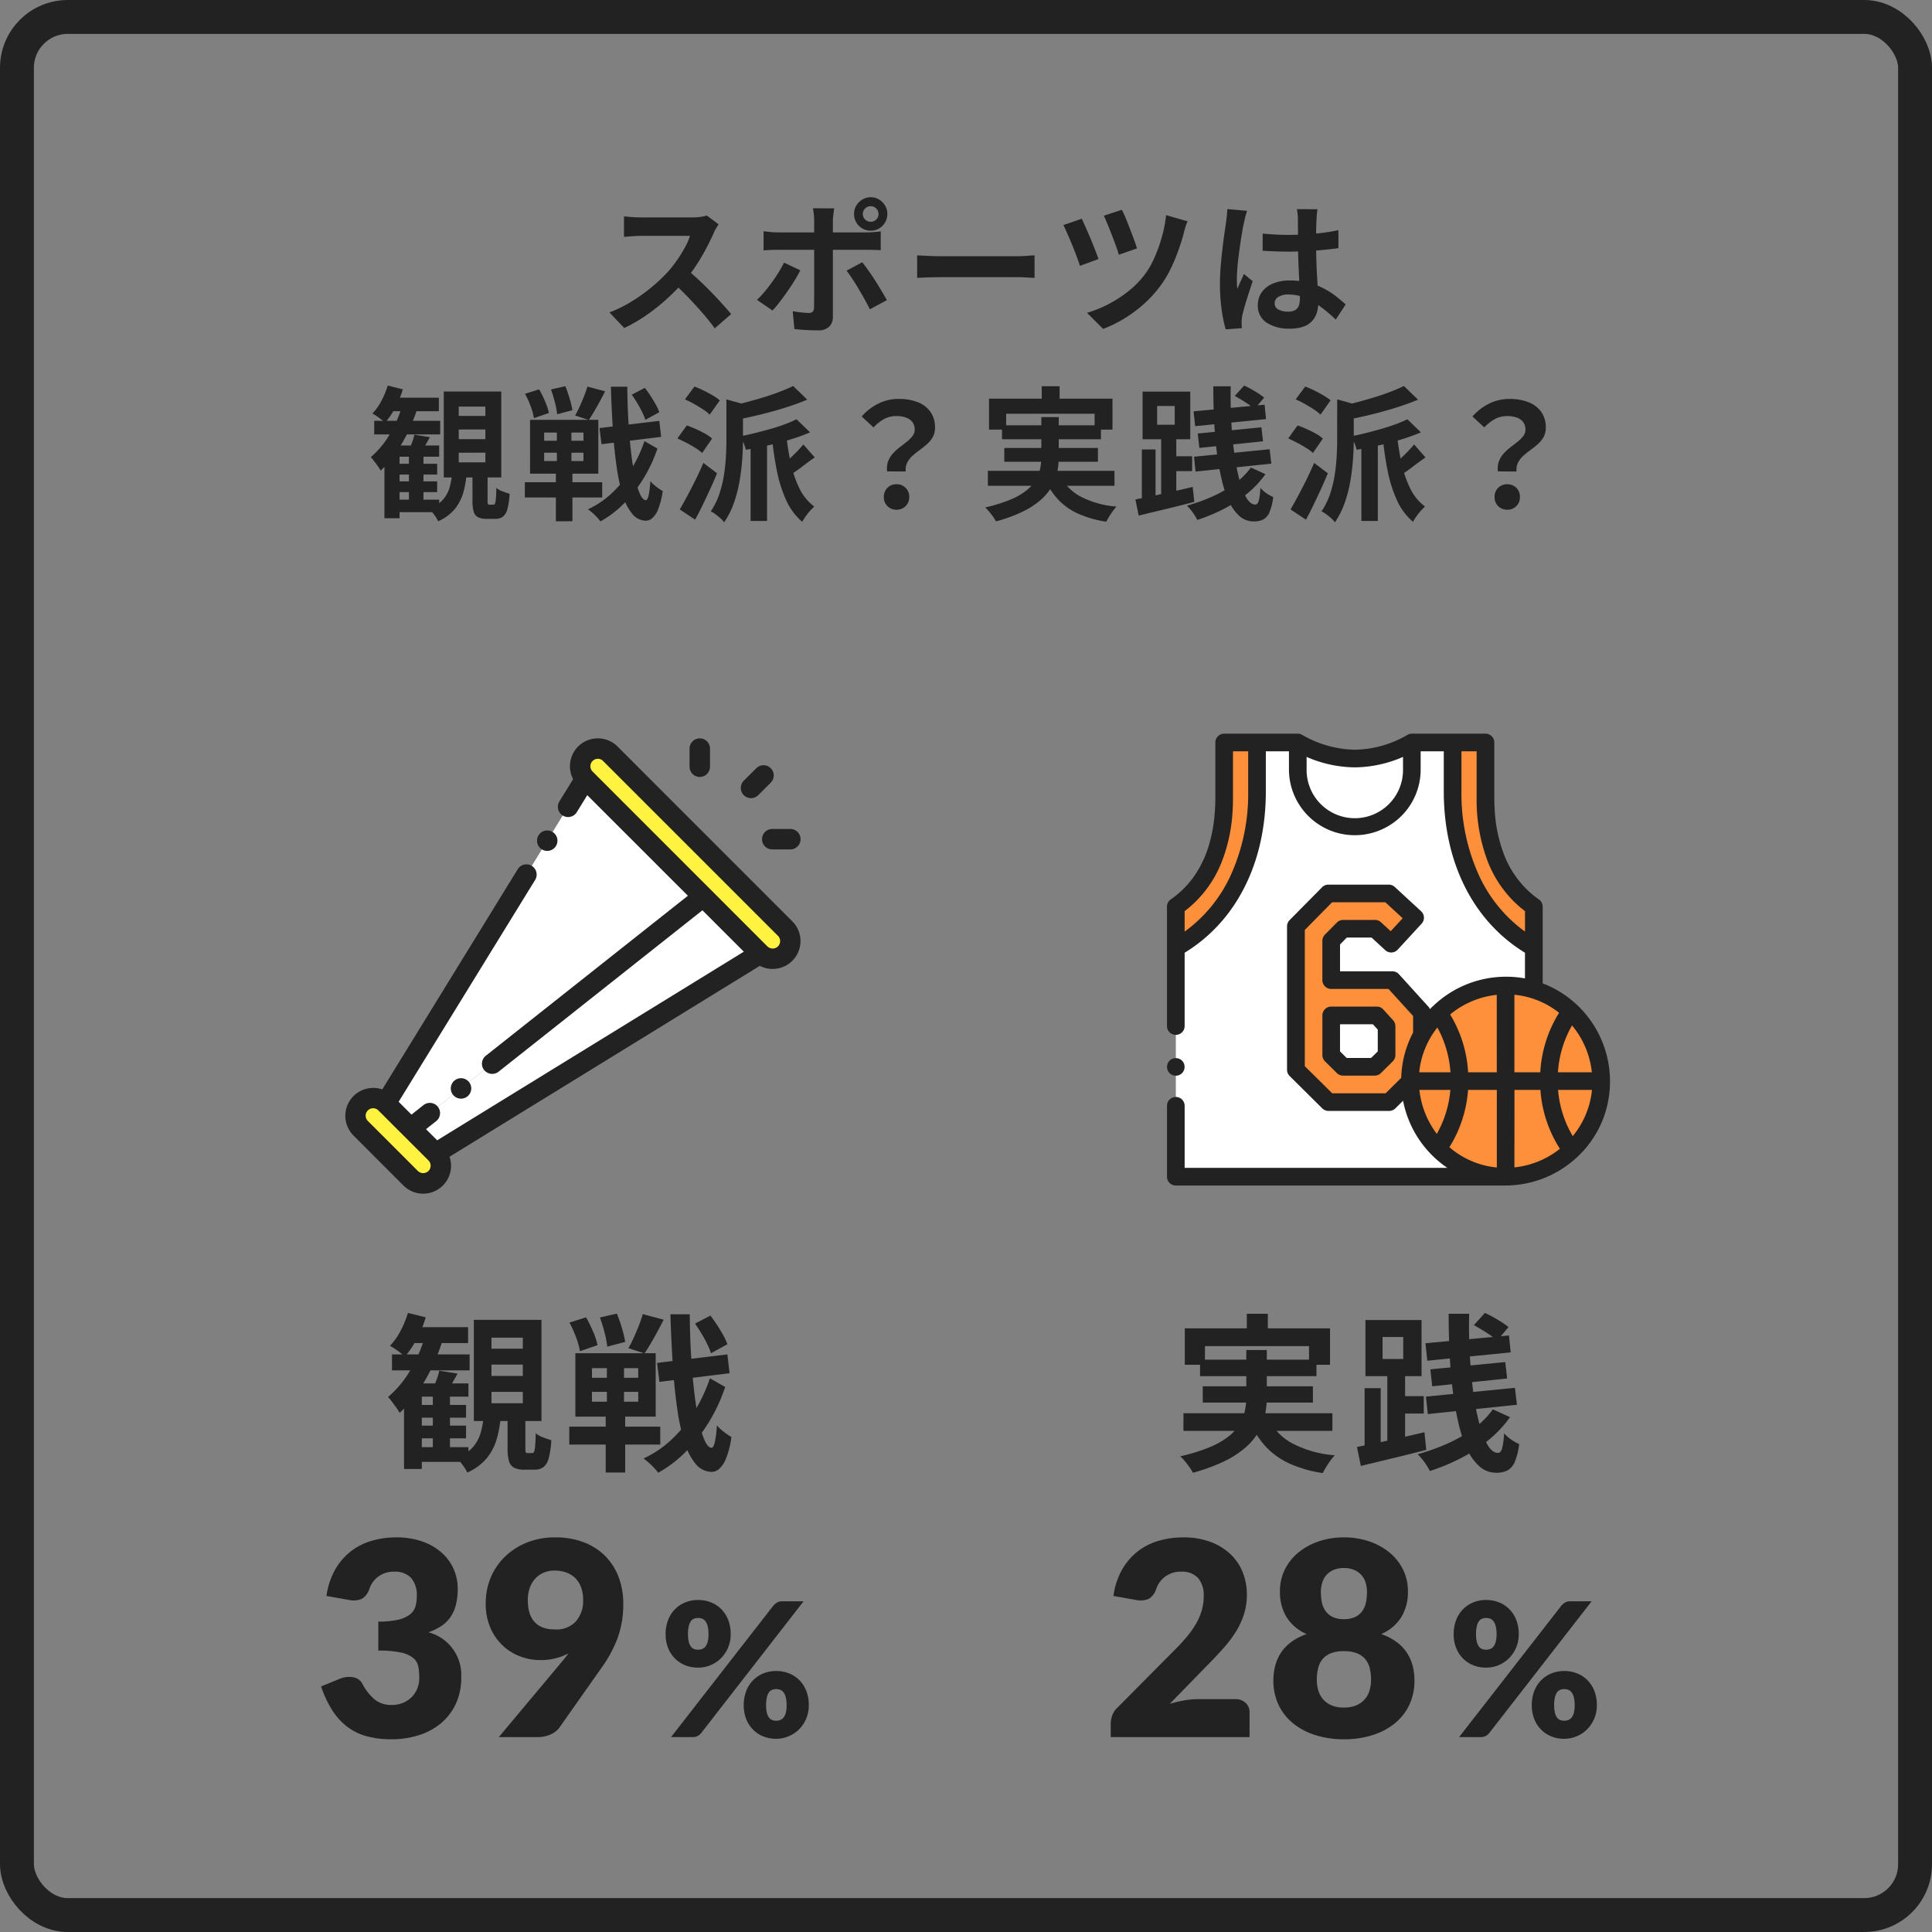 <svg xmlns="http://www.w3.org/2000/svg" xmlns:xlink="http://www.w3.org/1999/xlink" width="228" height="228" viewBox="0 0 228 228">
  <rect x="0" y="0" width="228" height="228" fill="#808080" stroke="none"/>
  <defs>
    <clipPath id="clip-path">
      <rect id="長方形_600" data-name="長方形 600" width="52.281" height="53.325" fill="none"/>
    </clipPath>
    <clipPath id="clip-path-2">
      <rect id="長方形_636" data-name="長方形 636" width="53.724" height="53.722" fill="none"/>
    </clipPath>
  </defs>
  <g id="_17" data-name="17" transform="translate(-1322 -3818)">
    <g id="card" transform="translate(1322 3818)">
      <g id="長方形_470" data-name="長方形 470" fill="none" stroke="#222" stroke-width="4">
        <rect width="228" height="228" rx="8" stroke="none"/>
        <rect x="2" y="2" width="224" height="224" rx="6" fill="none"/>
      </g>
    </g>
    <g id="グループ_1619" data-name="グループ 1619" transform="translate(1459.719 3904.582)">
      <g id="グループ_1244" data-name="グループ 1244" transform="translate(0 0)" clip-path="url(#clip-path)">
        <path id="パス_8401" data-name="パス 8401" d="M25.295.8V3.969a6.731,6.731,0,0,1-13.462,0V.8a13.745,13.745,0,0,0,6.731,1.894A13.745,13.745,0,0,0,25.295.8" transform="translate(3.602 0.243)" fill="#fff"/>
        <path id="パス_8402" data-name="パス 8402" d="M43.048,20.173v9.794a11.144,11.144,0,0,0-3.33-.489,11.282,11.282,0,0,0-.065,22.564H.8V20.173C5.027,17.227,6.506,12.4,6.506,7.248V.8h8.687V3.969a6.731,6.731,0,0,0,13.462,0V.8H37.34v6.45a19.455,19.455,0,0,0,1.269,7.29,12.364,12.364,0,0,0,4.439,5.634" transform="translate(0.243 0.243)" fill="#fff"/>
        <path id="パス_8403" data-name="パス 8403" d="M10.381.8V6.575C10.381,14.237,7.355,21.3.8,25.015V20.173C5.027,17.226,6.506,12.4,6.506,7.247V.8Z" transform="translate(0.243 0.243)" fill="#ff903b"/>
        <path id="パス_8404" data-name="パス 8404" d="M35.424,20.173v4.842C28.868,21.3,25.842,14.237,25.842,6.575V.8h3.874v6.45c0,5.151,1.479,9.979,5.708,12.924" transform="translate(7.867 0.243)" fill="#ff903b"/>
        <path id="パス_8405" data-name="パス 8405" d="M22.671,39.08h-7.16l-3.849-3.813V18.338L15.5,14.455H22.63l3.107,2.862-2.823,3.064L21,18.621H17.238l-1.411,1.427v4.636h7.228l3.476,3.831v6.753Zm-5.446-4.166h3.736l1.4-1.387v-3.4l-1.156-1.273H15.827V33.53Z" transform="translate(3.55 4.401)" fill="#ff903b"/>
        <path id="パス_8406" data-name="パス 8406" d="M44.549,34.066A11.281,11.281,0,1,1,33.268,22.785,11.282,11.282,0,0,1,44.549,34.066" transform="translate(6.693 6.936)" fill="#ff903b"/>
        <path id="パス_8407" data-name="パス 8407" d="M21.252,25.033a1.046,1.046,0,0,0-.771-.342H15.1a1.042,1.042,0,0,0-1.041,1.042v4.679a1.042,1.042,0,0,0,.308.74l1.4,1.385a1.039,1.039,0,0,0,.732.3h3.736a1.043,1.043,0,0,0,.732-.3l1.4-1.387a1.047,1.047,0,0,0,.309-.741v-3.4a1.043,1.043,0,0,0-.27-.7Zm-.657,4.942-.789.78h-2.88l-.785-.777v-3.2h3.879l.575.634Z" transform="translate(4.28 7.517)" fill="#222"/>
        <path id="パス_8408" data-name="パス 8408" d="M48.933,49.451a12.2,12.2,0,0,0,2.5-3.9,12.425,12.425,0,0,0-3.06-13.561.884.884,0,0,0-.082-.069,12.292,12.292,0,0,0-3.955-2.455V20.416a1.042,1.042,0,0,0-.446-.854,11.781,11.781,0,0,1-.989-.774,11.525,11.525,0,0,1-3.08-4.4,17.25,17.25,0,0,1-1.151-5.456q-.041-.72-.042-1.443V1.041A1.041,1.041,0,0,0,37.584,0H28.9a1.053,1.053,0,0,0-.564.166,12.685,12.685,0,0,1-6.167,1.728A12.834,12.834,0,0,1,16,.166,1.048,1.048,0,0,0,15.435,0H6.749A1.042,1.042,0,0,0,5.707,1.041v6.45c0,5.4-1.662,9.383-4.937,11.836-.107.08-.215.158-.325.233A1.044,1.044,0,0,0,0,20.416v14.12a1.042,1.042,0,0,0,2.083,0V25.852c6.1-3.724,9.582-10.622,9.582-19.033V2.083h2.729V4.212a7.77,7.77,0,0,0,.5,2.747,7.778,7.778,0,0,0,3.722,4.168c.022.01.043.022.065.034a7.981,7.981,0,0,0,1.044.43,7.784,7.784,0,0,0,5.921-.43,7.729,7.729,0,0,0,4.29-6.949V2.083h2.729V6.818c0,8.412,3.484,15.31,9.582,19.034v3.031a12.15,12.15,0,0,0-2.224-.2h-.072a12.413,12.413,0,0,0-8.544,3.459,3.8,3.8,0,0,0-.373.367,1.039,1.039,0,0,0-.184-.29l-3.476-3.831a1.042,1.042,0,0,0-.771-.342H20.421V24.877l.8-.815h2.922l1.612,1.486a1.04,1.04,0,0,0,1.471-.06l2.823-3.064a1.04,1.04,0,0,0-.061-1.471l-3.107-2.863a1.04,1.04,0,0,0-.706-.275h-7.13a1.043,1.043,0,0,0-.741.309l-3.836,3.883a1.041,1.041,0,0,0-.3.732V39.666a1.032,1.032,0,0,0,.31.74l3.847,3.813a1.041,1.041,0,0,0,.734.3h7.16a1.041,1.041,0,0,0,.732-.3l.91-.9a12.419,12.419,0,0,0,5.223,7.92h-31v-7.29a1.042,1.042,0,1,0-2.083,0v8.331a1.043,1.043,0,0,0,1.042,1.042H39.966a12.382,12.382,0,0,0,8.488-3.4c.167-.15.325-.314.479-.477M27.855,2.742v1.47a5.689,5.689,0,1,1-11.377,0V2.742a14.509,14.509,0,0,0,5.689,1.234,14.514,14.514,0,0,0,5.689-1.234M9.582,6.818A23.22,23.22,0,0,1,7.358,17.057a16.854,16.854,0,0,1-5.275,6.3V20.945A13.384,13.384,0,0,0,6.26,15.61c.065-.145.127-.291.185-.438a19.345,19.345,0,0,0,1.3-6.086Q7.79,8.3,7.79,7.491V2.083H9.582ZM36.974,17.057A23.234,23.234,0,0,1,34.75,6.818V2.083h1.792V7.491a20.45,20.45,0,0,0,1.345,7.68,13.628,13.628,0,0,0,3.153,4.735,13.782,13.782,0,0,0,1.209,1.04v2.409a16.842,16.842,0,0,1-5.275-6.3M50.115,42.385a10.1,10.1,0,0,1-2.231,5.108,12.673,12.673,0,0,1-1.731-5.45h4c-.01.115-.021.228-.037.342m-18.3,4.808a10.448,10.448,0,0,1-2.028-5.15h3.654a12.679,12.679,0,0,1-1.6,5.186l-.027-.037M46.272,32.939a14.82,14.82,0,0,0-2.22,7.022H41V30.81a10.047,10.047,0,0,1,5.271,2.129m2.862,3.539c.1.21.2.421.288.637a10.5,10.5,0,0,1,.717,2.846h-4A12.74,12.74,0,0,1,47.8,34.43a10.338,10.338,0,0,1,1.332,2.048M38.92,39.961H35.538a14.76,14.76,0,0,0-2.122-6.823,10.325,10.325,0,0,1,5.5-2.317Zm-5.468,0H29.768a10,10,0,0,1,.329-1.754,10.128,10.128,0,0,1,1.811-3.53,12.755,12.755,0,0,1,1.544,5.284m2.073,2.082h3.4v9.152a10.007,10.007,0,0,1-5.6-2.395,14.682,14.682,0,0,0,2.207-6.757m5.476,0h3.061a14.756,14.756,0,0,0,2.3,6.945A10.29,10.29,0,0,1,41,51.184Zm-15.207.4h-6.3l-3.236-3.2V23.165L19.485,19.9h6.286l2.043,1.882L26.4,23.31l-1.145-1.055a1.043,1.043,0,0,0-.706-.275H20.79a1.042,1.042,0,0,0-.742.309l-1.411,1.428a1.051,1.051,0,0,0-.3.732v4.635a1.041,1.041,0,0,0,1.041,1.042h6.766l2.9,3.192v1.949a12.154,12.154,0,0,0-1.4,5.348Z" transform="translate(0 0)" fill="#222"/>
        <path id="パス_8409" data-name="パス 8409" d="M.175,30.968a1.051,1.051,0,0,0,1.444.288,1.052,1.052,0,0,0,.287-1.444,1.053,1.053,0,0,0-1.444-.288,1.05,1.05,0,0,0-.287,1.444" transform="translate(0.001 8.936)" fill="#222"/>
      </g>
    </g>
    <path id="パス_10091" data-name="パス 10091" d="M-30.192-11.526q-.1.153-.3.476a3.63,3.63,0,0,0-.3.6q-.357.8-.875,1.785T-32.836-6.69a19.6,19.6,0,0,1-1.386,1.862,28.357,28.357,0,0,1-2.1,2.116A23,23,0,0,1-38.735-.791a18.51,18.51,0,0,1-2.593,1.5l-1.751-1.836a15.815,15.815,0,0,0,2.669-1.326,19.935,19.935,0,0,0,2.4-1.734A19.842,19.842,0,0,0-36.108-6a15.283,15.283,0,0,0,1.063-1.377,16.219,16.219,0,0,0,.892-1.453,7.37,7.37,0,0,0,.578-1.335h-5.763q-.357,0-.748.025l-.74.051q-.349.026-.535.043v-2.414q.255.017.629.051t.757.051q.383.017.638.017h6a7.172,7.172,0,0,0,1.028-.068,4.418,4.418,0,0,0,.722-.153ZM-34-6.239q.663.527,1.411,1.224T-31.11-3.57q.731.748,1.351,1.437t1.046,1.2L-30.651.748q-.629-.867-1.437-1.8t-1.7-1.862q-.893-.927-1.811-1.76Zm20.825-6.511a.874.874,0,0,0,.272.655.917.917,0,0,0,.663.264.9.9,0,0,0,.646-.264.874.874,0,0,0,.272-.655.883.883,0,0,0-.272-.646.883.883,0,0,0-.646-.272.9.9,0,0,0-.663.272A.883.883,0,0,0-13.175-12.75Zm-1.037,0a1.889,1.889,0,0,1,.264-.986,2.051,2.051,0,0,1,.714-.714,1.887,1.887,0,0,1,.995-.272,1.844,1.844,0,0,1,.986.272,2.075,2.075,0,0,1,.705.714,1.889,1.889,0,0,1,.264.986,1.934,1.934,0,0,1-.264.995,1.982,1.982,0,0,1-.705.714,1.889,1.889,0,0,1-.986.264,1.934,1.934,0,0,1-.995-.264,1.961,1.961,0,0,1-.714-.714A1.934,1.934,0,0,1-14.212-12.75Zm-2.346-.663q-.017.119-.051.391t-.068.569a4.645,4.645,0,0,0-.034.519V-.612A1.574,1.574,0,0,1-17.145.553a1.818,1.818,0,0,1-1.335.433q-.459,0-.935-.017t-.935-.051q-.459-.034-.9-.085l-.2-2.108q.544.1,1.063.153t.825.051a.637.637,0,0,0,.476-.145.726.726,0,0,0,.153-.467q0-.153.008-.663t.009-1.207q0-.7,0-1.479t0-1.5q0-.714,0-1.241t0-.731q0-.306,0-.927t0-1.318q0-.7,0-1.19a7.594,7.594,0,0,0-.051-.808,5.62,5.62,0,0,0-.1-.671Zm-8.33,2.7q.391.051.816.094t.833.043H-12.75q.357,0,.842-.034t.842-.085v2.227q-.391-.034-.85-.042t-.816-.009H-23.239q-.374,0-.824.017t-.825.051ZM-20.553-6.1q-.289.578-.7,1.241t-.875,1.326q-.467.663-.91,1.232a12.356,12.356,0,0,1-.8.944L-25.67-2.618a10.053,10.053,0,0,0,.875-.926q.45-.535.884-1.131t.8-1.19q.365-.595.637-1.139Zm7.31-.952q.323.408.723.969t.807,1.2q.408.638.765,1.241t.612,1.063L-12.342-1.5q-.272-.544-.621-1.173t-.722-1.258q-.374-.629-.74-1.181t-.672-.944Zm6.477-.816.782.042q.476.026.994.043t.961.017H5.1q.6,0,1.122-.043t.867-.06V-5.2l-.867-.051Q5.644-5.287,5.1-5.287H-4.029q-.731,0-1.5.025T-6.766-5.2Zm24.157-5.372a9.637,9.637,0,0,1,.417.893q.247.586.51,1.275t.5,1.326q.238.638.357,1.063l-2.142.748A10.273,10.273,0,0,0,16.7-8.968q-.23-.621-.485-1.292t-.51-1.283q-.255-.612-.442-1Zm7.769,1.36a4.368,4.368,0,0,0-.264.663q-.111.357-.179.663-.238.918-.638,2.057a20.992,20.992,0,0,1-.952,2.269,12.263,12.263,0,0,1-1.266,2.066,14.147,14.147,0,0,1-1.98,2.133A15.833,15.833,0,0,1,17.595-.357,14.775,14.775,0,0,1,15.181.816l-1.9-1.9a13.971,13.971,0,0,0,2.389-.952,14.762,14.762,0,0,0,2.346-1.479,10.972,10.972,0,0,0,1.981-1.955,9.656,9.656,0,0,0,1.181-1.989,17.916,17.916,0,0,0,.918-2.508,15.338,15.338,0,0,0,.518-2.643Zm-12.5-.306q.187.391.467,1.02T13.7-9.843q.289.7.536,1.335t.4,1.08l-2.193.8q-.1-.34-.28-.833t-.408-1.071q-.229-.578-.468-1.139t-.442-1.02q-.2-.459-.357-.748Zm21.352,1.751q.731.068,1.471.111t1.5.043q1.564,0,3.111-.136a22.361,22.361,0,0,0,2.856-.425v2.125q-1.326.187-2.873.3t-3.094.11q-.748,0-1.487-.026t-1.488-.076Zm6.46-2.873q-.034.238-.059.527t-.042.578q-.017.272-.034.731t-.017,1.028v1.2q0,1.156.034,2.167t.085,1.87l.093,1.572q.042.714.042,1.326A4.018,4.018,0,0,1,40.4-1.088a2.6,2.6,0,0,1-.569.986A2.533,2.533,0,0,1,38.8.553a4.619,4.619,0,0,1-1.555.229A4.79,4.79,0,0,1,34.459.068a2.357,2.357,0,0,1-1.02-2.057A2.583,2.583,0,0,1,33.9-3.511a2.994,2.994,0,0,1,1.309-1.02A5.051,5.051,0,0,1,37.213-4.9a8.76,8.76,0,0,1,2.193.255,8.489,8.489,0,0,1,1.8.68,9.269,9.269,0,0,1,1.453.927q.637.5,1.147.961L42.636-.289A18.612,18.612,0,0,0,40.749-1.87a8.347,8.347,0,0,0-1.827-1.02,5.1,5.1,0,0,0-1.879-.357,2.228,2.228,0,0,0-1.165.272.85.85,0,0,0-.45.765.789.789,0,0,0,.459.748,2.415,2.415,0,0,0,1.122.238,1.653,1.653,0,0,0,.833-.178.978.978,0,0,0,.434-.527,2.458,2.458,0,0,0,.127-.842q0-.442-.034-1.156t-.076-1.6q-.042-.884-.076-1.845t-.034-1.878q0-.969-.008-1.76t-.008-1.181q0-.187-.034-.527t-.085-.6Zm-8.3.187q-.051.17-.145.476t-.153.6q-.06.289-.094.442-.085.357-.187.96t-.212,1.36q-.111.757-.212,1.547t-.153,1.5q-.051.706-.051,1.215,0,.255.008.552a3.3,3.3,0,0,0,.06.553q.119-.306.247-.595t.263-.578q.136-.289.255-.578l1.037.85q-.238.7-.485,1.462t-.442,1.445q-.2.68-.3,1.139-.034.17-.059.408a3.81,3.81,0,0,0-.025.391q0,.136.008.332t.026.366L29.648.867a16.31,16.31,0,0,1-.476-2.3,21.918,21.918,0,0,1-.2-3.137q0-.952.085-2t.2-2.014q.111-.969.229-1.777t.187-1.3q.051-.357.1-.808t.068-.858ZM-68.748,16.73h5.338V18h-5.338Zm.017,2.074h5.321v1.275h-5.321Zm-2.108-7.14h7.786v1.6h-7.786Zm1.989,9.3h5.678v1.479H-68.85Zm2.108-5.712h1.717v6.2h-1.717Zm-1.105-.68h4.675V15.9h-4.675v7.259h-1.785v-7.14l1.394-1.445ZM-66.1,13.3l1.836.289q-.272.493-.535.944t-.484.774l-1.394-.34q.17-.374.34-.842A5.442,5.442,0,0,0-66.1,13.3Zm-3.145-5.8,1.785.442a11.283,11.283,0,0,1-.893,2.167,9.4,9.4,0,0,1-1.2,1.776,4.777,4.777,0,0,0-.425-.365q-.272-.212-.561-.408t-.51-.315a6.461,6.461,0,0,0,1.063-1.5A9.813,9.813,0,0,0-69.241,7.5Zm1.717,2.329,1.751.442a19.43,19.43,0,0,1-1.1,2.771,18.083,18.083,0,0,1-1.462,2.491,12.074,12.074,0,0,1-1.743,2,3.94,3.94,0,0,0-.314-.5q-.213-.3-.442-.6t-.4-.493a10.348,10.348,0,0,0,2.21-2.652A14.4,14.4,0,0,0-67.524,9.828Zm-1.156-.9h5.474v1.6h-6.256Zm7.82,3.757v1.139h3.145V12.684Zm0,2.737V16.56h3.145V15.421Zm0-5.44v1.1h3.145v-1.1ZM-62.628,8.2h6.783V18.345h-6.783Zm3.383,8.874h1.785v3.978a1.538,1.538,0,0,0,.034.425q.034.085.187.085h.476a.192.192,0,0,0,.179-.136,2.206,2.206,0,0,0,.1-.553q.042-.416.059-1.3a2.269,2.269,0,0,0,.722.408q.485.187.841.289a8.242,8.242,0,0,1-.263,1.819,1.659,1.659,0,0,1-.535.893,1.5,1.5,0,0,1-.9.247h-1a2.177,2.177,0,0,1-1.046-.2,1.069,1.069,0,0,1-.5-.672,4.7,4.7,0,0,1-.136-1.266Zm-2.363.544h1.7a12.094,12.094,0,0,1-.391,2.422,5.568,5.568,0,0,1-.994,1.989,5.378,5.378,0,0,1-2,1.488,3.8,3.8,0,0,0-.467-.765,3.969,3.969,0,0,0-.62-.68,4.347,4.347,0,0,0,1.666-1.114,3.805,3.805,0,0,0,.79-1.5A10.5,10.5,0,0,0-61.608,17.614Zm17.357-5.1,7.055-.85.221,1.887-7.038.867Zm3.808-3.944,1.547-.8q.34.442.671.952t.612,1.011a5.4,5.4,0,0,1,.417.91l-1.649.9a5.866,5.866,0,0,0-.374-.927q-.255-.518-.578-1.054T-40.443,8.57Zm-12.6-.1,1.666-.527a12.9,12.9,0,0,1,.706,1.428,7.416,7.416,0,0,1,.451,1.36l-1.768.612a7.136,7.136,0,0,0-.382-1.385A10.908,10.908,0,0,0-53.04,8.468Zm3.06-.51,1.7-.391a15.226,15.226,0,0,1,.51,1.47,10.621,10.621,0,0,1,.323,1.368l-1.8.476a8.927,8.927,0,0,0-.263-1.4Q-49.725,8.655-49.98,7.958Zm-.8,7.463v.986h4.641v-.986Zm0-2.38v.969h4.641v-.969Zm-1.666-1.5h8.058V17.9h-8.058Zm-.612,7.361h9.129v1.8h-9.129Zm7.378-11.288,2.091.561q-.459.918-.978,1.836t-.944,1.547l-1.615-.527q.272-.476.544-1.071t.51-1.207Q-45.832,8.145-45.679,7.618Zm-3.6,4.42h1.717v5.1h.119v6.375H-49.4V17.138h.119Zm10.336,2.023,1.53.867A16.72,16.72,0,0,1-39,18.362a16.186,16.186,0,0,1-2.312,3,12.189,12.189,0,0,1-2.822,2.168,7.1,7.1,0,0,0-.68-.757,6.282,6.282,0,0,0-.8-.672,10.5,10.5,0,0,0,2.873-1.955,13.59,13.59,0,0,0,2.27-2.822A16.052,16.052,0,0,0-38.947,14.061Zm-3.961-6.426h1.938q.017,2.159.136,4.148t.315,3.655q.2,1.666.459,2.916a9.427,9.427,0,0,0,.586,1.946q.323.7.68.731.2,0,.34-.569a10.6,10.6,0,0,0,.2-1.691,3.082,3.082,0,0,0,.451.459q.281.238.561.434a3.9,3.9,0,0,0,.451.281,8.9,8.9,0,0,1-.561,2.2,2.641,2.641,0,0,1-.714,1.037,1.152,1.152,0,0,1-.748.264,2.116,2.116,0,0,1-1.556-.782,6.09,6.09,0,0,1-1.1-2.125,20.517,20.517,0,0,1-.74-3.323q-.289-1.946-.451-4.361T-42.908,7.635Zm16.49,6.052h1.938v9.792h-1.938Zm-2.856-4.556,2.38.663q-.017.238-.425.289v3.808q0,1-.085,2.244T-27.71,18.7a15.915,15.915,0,0,1-.663,2.6,9.879,9.879,0,0,1-1.173,2.346,2.215,2.215,0,0,0-.425-.476q-.289-.255-.595-.485a2.526,2.526,0,0,0-.561-.331,8.355,8.355,0,0,0,1.012-2.04,13.63,13.63,0,0,0,.544-2.219,21.886,21.886,0,0,0,.238-2.219q.06-1.088.059-2.023ZM-21,11.477l1.6,1.547a23.006,23.006,0,0,1-2.355.85q-1.284.391-2.618.689t-2.609.518a4.788,4.788,0,0,0-.264-.8q-.2-.476-.365-.8.9-.17,1.811-.4T-24,12.6q.884-.255,1.658-.544A14.01,14.01,0,0,0-21,11.477ZM-21.4,7.55l1.666,1.615q-1.173.493-2.575.935t-2.865.8q-1.462.357-2.856.629a4.31,4.31,0,0,0-.272-.841,7.261,7.261,0,0,0-.391-.808q.986-.2,2-.476t1.972-.569q.96-.3,1.81-.629T-21.4,7.55Zm-.833,5.559a30.184,30.184,0,0,0,.561,3.57,12.867,12.867,0,0,0,1.037,3,5.733,5.733,0,0,0,1.734,2.1,5.191,5.191,0,0,0-.5.5,7.1,7.1,0,0,0-.518.654,7.412,7.412,0,0,0-.408.646,7.348,7.348,0,0,1-1.9-2.559,15.789,15.789,0,0,1-1.1-3.5,40.137,40.137,0,0,1-.6-4.225Zm2.04,1.343,1.343,1.53q-.765.527-1.488,1.088A14.75,14.75,0,0,1-21.675,18l-.935-1.173q.374-.289.816-.706t.867-.858Q-20.5,14.826-20.2,14.452ZM-34.17,9.131l1.122-1.513a11.123,11.123,0,0,1,1.08.467q.57.281,1.088.587a5.347,5.347,0,0,1,.825.578l-1.19,1.683a5.129,5.129,0,0,0-.791-.621q-.5-.331-1.062-.646A11.779,11.779,0,0,0-34.17,9.131Zm-.884,4.607,1.1-1.53q.51.17,1.079.425t1.08.544a4.807,4.807,0,0,1,.833.578l-1.173,1.7a5.234,5.234,0,0,0-.808-.6q-.5-.314-1.054-.6T-35.054,13.738Zm.272,8.381q.391-.663.875-1.564t.986-1.913q.5-1.012.926-2.014l1.615,1.224q-.374.918-.808,1.861t-.876,1.862q-.442.918-.9,1.751Zm24.48-4.488a2.449,2.449,0,0,1,.111-1.19,2.944,2.944,0,0,1,.561-.918,5.709,5.709,0,0,1,.816-.748q.451-.34.85-.663a3.787,3.787,0,0,0,.655-.663,1.219,1.219,0,0,0,.255-.748,1.453,1.453,0,0,0-.255-.867,1.575,1.575,0,0,0-.74-.544A3.237,3.237,0,0,0-9.214,11.1a3.018,3.018,0,0,0-1.428.34,4.994,4.994,0,0,0-1.275,1l-1.394-1.292a6.412,6.412,0,0,1,1.929-1.5,5.315,5.315,0,0,1,2.457-.57,6.036,6.036,0,0,1,2.2.374,3.306,3.306,0,0,1,1.513,1.13,3.129,3.129,0,0,1,.553,1.9,2.2,2.2,0,0,1-.264,1.1,3.181,3.181,0,0,1-.68.833q-.417.365-.875.7a9.56,9.56,0,0,0-.85.689,2.736,2.736,0,0,0-.612.8,1.915,1.915,0,0,0-.17,1.037ZM-9.2,22.153a1.452,1.452,0,0,1-1.071-.425,1.452,1.452,0,0,1-.425-1.071,1.473,1.473,0,0,1,.425-1.088A1.452,1.452,0,0,1-9.2,19.144a1.452,1.452,0,0,1,1.071.425A1.473,1.473,0,0,1-7.7,20.657a1.452,1.452,0,0,1-.425,1.071A1.452,1.452,0,0,1-9.2,22.153ZM7.939,7.584h2.108v2.7H7.939ZM1.717,9.046H16.286V12.7H14.178v-1.87H3.74V12.7H1.717Zm1.53,3.145H14.926V13.84H3.247ZM1.581,17.563H16.524v1.768H1.581Zm1.938-2.7h11.05v1.632H3.519Zm6.494,3.06a5.694,5.694,0,0,0,2.431,2.635,10.949,10.949,0,0,0,4.318,1.224,6.3,6.3,0,0,0-.655.85,9.182,9.182,0,0,0-.552.935,12.653,12.653,0,0,1-3.349-.96,7.475,7.475,0,0,1-2.389-1.717,8.956,8.956,0,0,1-1.623-2.575Zm-2.125-6.7H9.945v4.726a8.912,8.912,0,0,1-.178,1.768,5.761,5.761,0,0,1-.646,1.708A6.252,6.252,0,0,1,7.811,21a9.577,9.577,0,0,1-2.134,1.385A17.9,17.9,0,0,1,2.533,23.53a4.1,4.1,0,0,0-.331-.536q-.213-.3-.459-.6a3.856,3.856,0,0,0-.484-.51,18.049,18.049,0,0,0,2.966-.918,7.88,7.88,0,0,0,1.921-1.1,4.611,4.611,0,0,0,1.1-1.25,4.448,4.448,0,0,0,.51-1.326,6.877,6.877,0,0,0,.136-1.368ZM21.556,9.913v2.21H23.63V9.913Zm-1.717-1.7h5.627V13.84H19.839Zm2.193,4.93h1.785v7.82H22.032Zm-2.278,1.9h1.615v6.477H19.754Zm-.765,5.9q.85-.17,1.964-.4t2.346-.51q1.232-.28,2.456-.569l.187,1.768q-1.7.442-3.434.858t-3.128.757Zm3.859-5.1h2.839V17.6H22.848Zm3.009-5.3,8.381-.782.17,1.7-8.364.833Zm.493,2.618,7.514-.731.187,1.649-7.514.782ZM25.908,15.9l8.925-.884.2,1.7-8.942.935Zm2.278-8.313h2.057q-.051,2.159.068,4.2t.365,3.808a25.212,25.212,0,0,0,.612,3.111,7.978,7.978,0,0,0,.833,2.091q.467.748,1.012.748.272,0,.408-.425a7.334,7.334,0,0,0,.2-1.547,3.681,3.681,0,0,0,.731.646,4.737,4.737,0,0,0,.782.442,6.677,6.677,0,0,1-.433,1.768,1.736,1.736,0,0,1-.722.867,2.435,2.435,0,0,1-1.156.238,2.471,2.471,0,0,1-1.658-.621,5.072,5.072,0,0,1-1.241-1.726,13.47,13.47,0,0,1-.875-2.618,31.047,31.047,0,0,1-.578-3.29q-.221-1.776-.314-3.731T28.186,7.584Zm2.533,1.139L31.824,7.5q.408.187.85.433t.85.51a5.983,5.983,0,0,1,.663.484l-1.156,1.36A3.937,3.937,0,0,0,32.4,9.76q-.391-.272-.841-.544T30.719,8.723Zm1.9,8.449,1.717.782a11.668,11.668,0,0,1-2.159,2.3,15.8,15.8,0,0,1-2.754,1.8,20.54,20.54,0,0,1-3.128,1.3,5.921,5.921,0,0,0-.527-.867,5.689,5.689,0,0,0-.7-.816,21.466,21.466,0,0,0,2.967-1.062,14.313,14.313,0,0,0,2.618-1.5A8.655,8.655,0,0,0,32.623,17.172Zm13.039-3.485H47.6v9.792H45.662ZM42.806,9.131l2.38.663q-.017.238-.425.289v3.808q0,1-.085,2.244T44.37,18.7a15.916,15.916,0,0,1-.663,2.6,9.879,9.879,0,0,1-1.173,2.346,2.215,2.215,0,0,0-.425-.476q-.289-.255-.6-.485a2.526,2.526,0,0,0-.561-.331,8.355,8.355,0,0,0,1.012-2.04,13.63,13.63,0,0,0,.544-2.219,21.886,21.886,0,0,0,.238-2.219q.06-1.088.06-2.023Zm8.279,2.346,1.6,1.547a23.006,23.006,0,0,1-2.355.85q-1.284.391-2.618.689t-2.609.518a4.788,4.788,0,0,0-.264-.8q-.2-.476-.365-.8.9-.17,1.811-.4t1.793-.485q.884-.255,1.658-.544A14.01,14.01,0,0,0,51.085,11.477ZM50.677,7.55l1.666,1.615q-1.173.493-2.576.935t-2.864.8q-1.462.357-2.856.629a4.31,4.31,0,0,0-.272-.841,7.26,7.26,0,0,0-.391-.808q.986-.2,2-.476t1.972-.569q.96-.3,1.81-.629T50.677,7.55Zm-.833,5.559a30.184,30.184,0,0,0,.561,3.57,12.867,12.867,0,0,0,1.037,3,5.733,5.733,0,0,0,1.734,2.1,5.191,5.191,0,0,0-.5.5,7.1,7.1,0,0,0-.518.654,7.411,7.411,0,0,0-.408.646,7.348,7.348,0,0,1-1.9-2.559,15.789,15.789,0,0,1-1.1-3.5,40.138,40.138,0,0,1-.6-4.225Zm2.04,1.343,1.343,1.53q-.765.527-1.488,1.088A14.75,14.75,0,0,1,50.405,18l-.935-1.173q.374-.289.816-.706t.867-.858Q51.578,14.826,51.884,14.452ZM37.91,9.131l1.122-1.513a11.123,11.123,0,0,1,1.08.467q.569.281,1.088.587a5.347,5.347,0,0,1,.824.578l-1.19,1.683a5.129,5.129,0,0,0-.791-.621q-.5-.331-1.062-.646A11.779,11.779,0,0,0,37.91,9.131Zm-.884,4.607,1.1-1.53q.51.17,1.079.425t1.08.544a4.807,4.807,0,0,1,.833.578l-1.173,1.7a5.234,5.234,0,0,0-.808-.6q-.5-.314-1.054-.6T37.026,13.738Zm.272,8.381q.391-.663.875-1.564t.986-1.913q.5-1.012.926-2.014L41.7,17.852q-.374.918-.808,1.861t-.875,1.862q-.442.918-.9,1.751Zm24.48-4.488a2.449,2.449,0,0,1,.111-1.19,2.944,2.944,0,0,1,.561-.918,5.709,5.709,0,0,1,.816-.748q.451-.34.85-.663a3.787,3.787,0,0,0,.654-.663,1.219,1.219,0,0,0,.255-.748,1.452,1.452,0,0,0-.255-.867,1.575,1.575,0,0,0-.739-.544,3.237,3.237,0,0,0-1.165-.187,3.018,3.018,0,0,0-1.428.34,4.994,4.994,0,0,0-1.275,1l-1.394-1.292a6.412,6.412,0,0,1,1.93-1.5,5.315,5.315,0,0,1,2.456-.57,6.036,6.036,0,0,1,2.2.374,3.306,3.306,0,0,1,1.513,1.13,3.129,3.129,0,0,1,.553,1.9,2.2,2.2,0,0,1-.264,1.1,3.182,3.182,0,0,1-.68.833q-.417.365-.875.7a9.559,9.559,0,0,0-.85.689,2.736,2.736,0,0,0-.612.8,1.915,1.915,0,0,0-.17,1.037Zm1.1,4.522a1.453,1.453,0,0,1-1.5-1.5,1.473,1.473,0,0,1,.425-1.088,1.562,1.562,0,0,1,2.142,0,1.473,1.473,0,0,1,.425,1.088,1.453,1.453,0,0,1-1.5,1.5Z" transform="translate(1437 3856)" fill="#222"/>
    <path id="パス_10097" data-name="パス 10097" d="M-17.28-6.2H-11v1.5h-6.28Zm.02,2.44H-11v1.5h-6.26Zm-2.48-8.4h9.16v1.88h-9.16ZM-17.4-1.22h6.68V.52H-17.4Zm2.48-6.72h2.02v7.3h-2.02Zm-1.3-.8h5.5v1.56h-5.5V1.36h-2.1v-8.4l1.64-1.7Zm2.06-1.5L-12-9.9q-.32.58-.63,1.11t-.57.91l-1.64-.4q.2-.44.4-.99A6.4,6.4,0,0,0-14.16-10.24Zm-3.7-6.82,2.1.52a13.274,13.274,0,0,1-1.05,2.55,11.058,11.058,0,0,1-1.41,2.09,5.62,5.62,0,0,0-.5-.43q-.32-.25-.66-.48t-.6-.37a7.6,7.6,0,0,0,1.25-1.76A11.545,11.545,0,0,0-17.86-17.06Zm2.02,2.74,2.06.52a22.859,22.859,0,0,1-1.29,3.26,21.274,21.274,0,0,1-1.72,2.93,14.2,14.2,0,0,1-2.05,2.35,4.634,4.634,0,0,0-.37-.59q-.25-.35-.52-.71t-.47-.58a12.175,12.175,0,0,0,2.6-3.12A16.938,16.938,0,0,0-15.84-14.32Zm-1.36-1.06h6.44v1.88h-7.36ZM-8-10.96v1.34h3.7v-1.34Zm0,3.22V-6.4h3.7V-7.74Zm0-6.4v1.3h3.7v-1.3Zm-2.08-2.1H-2.1V-4.3h-7.98ZM-6.1-5.8H-4v4.68a1.81,1.81,0,0,0,.04.5q.04.1.22.1h.56a.226.226,0,0,0,.21-.16,2.6,2.6,0,0,0,.12-.65q.05-.49.07-1.53a2.67,2.67,0,0,0,.85.48q.57.22.99.34A9.7,9.7,0,0,1-1.25.1a1.952,1.952,0,0,1-.63,1.05,1.767,1.767,0,0,1-1.06.29H-4.12A2.561,2.561,0,0,1-5.35,1.2,1.258,1.258,0,0,1-5.94.41,5.534,5.534,0,0,1-6.1-1.08Zm-2.78.64h2a14.228,14.228,0,0,1-.46,2.85A6.551,6.551,0,0,1-8.51.03a6.327,6.327,0,0,1-2.35,1.75,4.471,4.471,0,0,0-.55-.9,4.669,4.669,0,0,0-.73-.8,5.114,5.114,0,0,0,1.96-1.31A4.477,4.477,0,0,0-9.25-3,12.355,12.355,0,0,0-8.88-5.16Zm20.42-6,8.3-1,.26,2.22L11.82-8.92Zm4.48-4.64,1.82-.94q.4.52.79,1.12t.72,1.19a6.347,6.347,0,0,1,.49,1.07L17.9-12.3a6.9,6.9,0,0,0-.44-1.09q-.3-.61-.68-1.24T16.02-15.8ZM1.2-15.92l1.96-.62a15.173,15.173,0,0,1,.83,1.68,8.724,8.724,0,0,1,.53,1.6l-2.08.72a8.4,8.4,0,0,0-.45-1.63A12.833,12.833,0,0,0,1.2-15.92Zm3.6-.6,2-.46a17.913,17.913,0,0,1,.6,1.73,12.5,12.5,0,0,1,.38,1.61l-2.12.56a10.5,10.5,0,0,0-.31-1.65Q5.1-15.7,4.8-16.52ZM3.86-7.74v1.16H9.32V-7.74Zm0-2.8V-9.4H9.32v-1.14ZM1.9-12.3h9.48v7.48H1.9ZM1.18-3.64H11.92v2.12H1.18ZM9.86-16.92l2.46.66q-.54,1.08-1.15,2.16t-1.11,1.82l-1.9-.62q.32-.56.64-1.26t.6-1.42Q9.68-16.3,9.86-16.92Zm-4.24,5.2H7.64v6h.14v7.5H5.48v-7.5h.14ZM17.78-9.34l1.8,1.02a19.671,19.671,0,0,1-1.86,4.04A19.042,19.042,0,0,1,15-.75,14.34,14.34,0,0,1,11.68,1.8a8.349,8.349,0,0,0-.8-.89A7.391,7.391,0,0,0,9.94.12a12.349,12.349,0,0,0,3.38-2.3A15.988,15.988,0,0,0,15.99-5.5,18.885,18.885,0,0,0,17.78-9.34ZM13.12-16.9H15.4q.02,2.54.16,4.88t.37,4.3q.23,1.96.54,3.43A11.091,11.091,0,0,0,17.16-2q.38.82.8.86.24,0,.4-.67A12.475,12.475,0,0,0,18.6-3.8a3.626,3.626,0,0,0,.53.54q.33.28.66.51a4.589,4.589,0,0,0,.53.33A10.475,10.475,0,0,1,19.66.17a3.107,3.107,0,0,1-.84,1.22,1.355,1.355,0,0,1-.88.31A2.49,2.49,0,0,1,16.11.78a7.165,7.165,0,0,1-1.3-2.5,24.138,24.138,0,0,1-.87-3.91q-.34-2.29-.53-5.13T13.12-16.9Z" transform="translate(1388 3990)" fill="#222"/>
    <path id="パス_10092" data-name="パス 10092" d="M-11.86-16.96h2.48v3.18h-2.48Zm-7.32,1.72H-2.04v4.3H-4.52v-2.2H-16.8v2.2h-2.38Zm1.8,3.7H-3.64V-9.6H-17.38Zm-1.96,6.32H-1.76v2.08H-19.34Zm2.28-3.18h13v1.92h-13Zm7.64,3.6A6.7,6.7,0,0,0-6.56-1.7,12.881,12.881,0,0,0-1.48-.26a7.413,7.413,0,0,0-.77,1,10.8,10.8,0,0,0-.65,1.1A14.886,14.886,0,0,1-6.84.71,8.794,8.794,0,0,1-9.65-1.31a10.537,10.537,0,0,1-1.91-3.03Zm-2.5-7.88H-9.5v5.56a10.485,10.485,0,0,1-.21,2.08,6.777,6.777,0,0,1-.76,2.01,7.356,7.356,0,0,1-1.54,1.85A11.268,11.268,0,0,1-14.52.45a21.063,21.063,0,0,1-3.7,1.35,4.819,4.819,0,0,0-.39-.63q-.25-.35-.54-.71a4.537,4.537,0,0,0-.57-.6,21.234,21.234,0,0,0,3.49-1.08,9.27,9.27,0,0,0,2.26-1.3,5.425,5.425,0,0,0,1.29-1.47,5.232,5.232,0,0,0,.6-1.56,8.09,8.09,0,0,0,.16-1.61ZM4.16-14.22v2.6H6.6v-2.6Zm-2.02-2H8.76V-9.6H2.14Zm2.58,5.8h2.1v9.2H4.72ZM2.04-8.18h1.9V-.56H2.04Zm-.9,6.94q1-.2,2.31-.47t2.76-.6q1.45-.33,2.89-.67L9.32-.9Q7.32-.38,5.28.11T1.6,1Zm4.54-6H9.02v2.06H5.68Zm3.54-6.24,9.86-.92.2,2-9.84.98ZM9.8-10.4l8.84-.86.22,1.94-8.84.92ZM9.28-7.18l10.5-1.04.24,2L9.5-5.12Zm2.68-9.78h2.42q-.06,2.54.08,4.94t.43,4.48a29.661,29.661,0,0,0,.72,3.66,9.386,9.386,0,0,0,.98,2.46q.55.88,1.19.88.32,0,.48-.5a8.628,8.628,0,0,0,.24-1.82,4.331,4.331,0,0,0,.86.76,5.573,5.573,0,0,0,.92.52A7.855,7.855,0,0,1,19.77.5a2.042,2.042,0,0,1-.85,1.02,2.864,2.864,0,0,1-1.36.28,2.907,2.907,0,0,1-1.95-.73A5.967,5.967,0,0,1,14.15-.96a15.847,15.847,0,0,1-1.03-3.08,36.526,36.526,0,0,1-.68-3.87q-.26-2.09-.37-4.39T11.96-16.96Zm2.98,1.34,1.3-1.44q.48.22,1,.51t1,.6a7.039,7.039,0,0,1,.78.57l-1.36,1.6a4.632,4.632,0,0,0-.74-.62q-.46-.32-.99-.64T14.94-15.62Zm2.24,9.94,2.02.92a13.727,13.727,0,0,1-2.54,2.71A18.588,18.588,0,0,1,13.42.07,24.165,24.165,0,0,1,9.74,1.6,6.967,6.967,0,0,0,9.12.58,6.693,6.693,0,0,0,8.3-.38a25.254,25.254,0,0,0,3.49-1.25,16.838,16.838,0,0,0,3.08-1.76A10.182,10.182,0,0,0,17.18-5.68Z" transform="translate(1481 3990)" fill="#222"/>
    <g id="グループ_1620" data-name="グループ 1620" transform="translate(495 1594)">
      <g id="グループ_1071" data-name="グループ 1071" transform="translate(39 -1465)">
        <path id="パス_10093" data-name="パス 10093" d="M-3.264-4.48A1.762,1.762,0,0,1-2-4.04a1.525,1.525,0,0,1,.464,1.16V0H-17.92V-1.6a2.91,2.91,0,0,1,.192-.992,2.393,2.393,0,0,1,.672-.96l6.72-6.768a22.282,22.282,0,0,0,1.5-1.648,10.217,10.217,0,0,0,1.056-1.544,7.035,7.035,0,0,0,.624-1.52,6.067,6.067,0,0,0,.208-1.608,3.105,3.105,0,0,0-.664-2.136,2.576,2.576,0,0,0-2.024-.744,2.968,2.968,0,0,0-1.864.584,2.991,2.991,0,0,0-1.048,1.448,2.085,2.085,0,0,1-.88,1.168,2.518,2.518,0,0,1-1.552.128l-2.624-.464a8.753,8.753,0,0,1,.984-3.04,7.316,7.316,0,0,1,1.808-2.16,7.336,7.336,0,0,1,2.472-1.288,10.22,10.22,0,0,1,2.992-.424,9.048,9.048,0,0,1,3.112.5,6.967,6.967,0,0,1,2.36,1.4,6.028,6.028,0,0,1,1.5,2.136,6.985,6.985,0,0,1,.52,2.728,7.5,7.5,0,0,1-.36,2.368A9.328,9.328,0,0,1-3.2-12.36a14.476,14.476,0,0,1-1.448,1.9q-.824.92-1.752,1.864L-10.96-3.92a13.319,13.319,0,0,1,1.744-.416,9.777,9.777,0,0,1,1.6-.144ZM9.6-3.488a3.7,3.7,0,0,0,1.44-.256,2.737,2.737,0,0,0,1-.7,2.755,2.755,0,0,0,.576-1.04A4.372,4.372,0,0,0,12.8-6.768a5.537,5.537,0,0,0-.16-1.376,2.662,2.662,0,0,0-.528-1.064,2.441,2.441,0,0,0-.984-.688A4.11,4.11,0,0,0,9.6-10.144,4.11,4.11,0,0,0,8.072-9.9a2.441,2.441,0,0,0-.984.688A2.662,2.662,0,0,0,6.56-8.144,5.537,5.537,0,0,0,6.4-6.768,4.371,4.371,0,0,0,6.584-5.48,2.755,2.755,0,0,0,7.16-4.44a2.75,2.75,0,0,0,.992.7A3.682,3.682,0,0,0,9.6-3.488Zm0-16.464a2.969,2.969,0,0,0-1.264.24,2.408,2.408,0,0,0-.84.632,2.4,2.4,0,0,0-.472.9A3.882,3.882,0,0,0,6.88-17.12a6.189,6.189,0,0,0,.112,1.184,2.729,2.729,0,0,0,.416,1.024,2.2,2.2,0,0,0,.832.72,2.966,2.966,0,0,0,1.36.272,2.966,2.966,0,0,0,1.36-.272,2.2,2.2,0,0,0,.832-.72,2.729,2.729,0,0,0,.416-1.024,6.189,6.189,0,0,0,.112-1.184,3.882,3.882,0,0,0-.144-1.056,2.4,2.4,0,0,0-.472-.9,2.391,2.391,0,0,0-.848-.632A2.981,2.981,0,0,0,9.6-19.952ZM14-12.16a6.909,6.909,0,0,1,1.784.912A4.989,4.989,0,0,1,17-10a5.121,5.121,0,0,1,.7,1.544,6.9,6.9,0,0,1,.224,1.784,6.628,6.628,0,0,1-.6,2.848,6.221,6.221,0,0,1-1.7,2.184,7.9,7.9,0,0,1-2.632,1.4A10.994,10.994,0,0,1,9.6.256a10.994,10.994,0,0,1-3.392-.5,7.9,7.9,0,0,1-2.632-1.4,6.221,6.221,0,0,1-1.7-2.184,6.628,6.628,0,0,1-.6-2.848A6.9,6.9,0,0,1,1.5-8.456,5.121,5.121,0,0,1,2.2-10a4.989,4.989,0,0,1,1.216-1.248A6.909,6.909,0,0,1,5.2-12.16a5.216,5.216,0,0,1-2.368-1.992,5.728,5.728,0,0,1-.784-3.064,5.72,5.72,0,0,1,.56-2.52,6.021,6.021,0,0,1,1.568-2.008A7.6,7.6,0,0,1,6.568-23.08,9.061,9.061,0,0,1,9.6-23.568a9.061,9.061,0,0,1,3.032.488,7.6,7.6,0,0,1,2.392,1.336,6.021,6.021,0,0,1,1.568,2.008,5.72,5.72,0,0,1,.56,2.52,5.728,5.728,0,0,1-.784,3.064A5.216,5.216,0,0,1,14-12.16Z" transform="translate(937 3894)" fill="#222"/>
        <path id="パス_10094" data-name="パス 10094" d="M-.77-12.144a3.949,3.949,0,0,1-.319,1.606A4,4,0,0,1-1.936-9.29a3.74,3.74,0,0,1-1.227.809A3.81,3.81,0,0,1-4.62-8.2a4.012,4.012,0,0,1-1.535-.286,3.561,3.561,0,0,1-1.21-.809,3.7,3.7,0,0,1-.8-1.248,4.346,4.346,0,0,1-.286-1.606A4.573,4.573,0,0,1-8.162-13.8a3.725,3.725,0,0,1,.8-1.271,3.589,3.589,0,0,1,1.21-.819,3.946,3.946,0,0,1,1.535-.292,4.028,4.028,0,0,1,1.545.292,3.563,3.563,0,0,1,1.221.819,3.725,3.725,0,0,1,.8,1.271A4.573,4.573,0,0,1-.77-12.144Zm-2.618,0a3.863,3.863,0,0,0-.093-.929,1.655,1.655,0,0,0-.259-.589.893.893,0,0,0-.391-.308,1.335,1.335,0,0,0-.49-.088,1.292,1.292,0,0,0-.484.088.833.833,0,0,0-.374.308,1.724,1.724,0,0,0-.242.589,4.1,4.1,0,0,0-.088.929,3.7,3.7,0,0,0,.088.88,1.6,1.6,0,0,0,.242.561.856.856,0,0,0,.374.3,1.292,1.292,0,0,0,.484.088,1.335,1.335,0,0,0,.49-.088.921.921,0,0,0,.391-.3,1.535,1.535,0,0,0,.259-.561A3.493,3.493,0,0,0-3.388-12.144Zm7.656-3.377a2.022,2.022,0,0,1,.407-.347,1.211,1.211,0,0,1,.671-.159H7.832L-4.246-.484a1.359,1.359,0,0,1-.412.347,1.218,1.218,0,0,1-.6.138H-7.81ZM8.448-3.762a3.988,3.988,0,0,1-.319,1.611A3.981,3.981,0,0,1,7.282-.9a3.74,3.74,0,0,1-1.226.808A3.81,3.81,0,0,1,4.6.2,4.012,4.012,0,0,1,3.064-.088,3.561,3.561,0,0,1,1.854-.9a3.688,3.688,0,0,1-.8-1.254A4.39,4.39,0,0,1,.77-3.762a4.573,4.573,0,0,1,.286-1.656,3.725,3.725,0,0,1,.8-1.271,3.589,3.589,0,0,1,1.21-.819A3.946,3.946,0,0,1,4.6-7.8a4.028,4.028,0,0,1,1.545.292,3.563,3.563,0,0,1,1.221.819,3.725,3.725,0,0,1,.8,1.271A4.573,4.573,0,0,1,8.448-3.762Zm-2.618,0a3.807,3.807,0,0,0-.094-.918,1.655,1.655,0,0,0-.258-.589.893.893,0,0,0-.391-.308,1.335,1.335,0,0,0-.49-.088,1.292,1.292,0,0,0-.484.088.833.833,0,0,0-.374.308,1.724,1.724,0,0,0-.242.589,4.036,4.036,0,0,0-.088.918,3.7,3.7,0,0,0,.088.88,1.6,1.6,0,0,0,.242.561.856.856,0,0,0,.374.3,1.292,1.292,0,0,0,.484.088,1.335,1.335,0,0,0,.49-.088.921.921,0,0,0,.391-.3,1.535,1.535,0,0,0,.258-.561A3.493,3.493,0,0,0,5.83-3.762Z" transform="translate(968 3894)" fill="#222"/>
      </g>
      <g id="グループ_1276" data-name="グループ 1276" transform="translate(-54 -1465)">
        <path id="パス_10095" data-name="パス 10095" d="M-17.472-16.656a8.753,8.753,0,0,1,.984-3.04,7.316,7.316,0,0,1,1.808-2.16,7.336,7.336,0,0,1,2.472-1.288,10.22,10.22,0,0,1,2.992-.424,8.969,8.969,0,0,1,3.072.488,6.872,6.872,0,0,1,2.272,1.32,5.571,5.571,0,0,1,1.408,1.928,5.7,5.7,0,0,1,.48,2.312,7.58,7.58,0,0,1-.224,1.944,4.454,4.454,0,0,1-.664,1.456A4.044,4.044,0,0,1-3.96-13.08a6.684,6.684,0,0,1-1.48.712,5.2,5.2,0,0,1,3.872,5.28A7.287,7.287,0,0,1-2.24-3.856a6.646,6.646,0,0,1-1.8,2.288A7.7,7.7,0,0,1-6.656-.2a10.534,10.534,0,0,1-3.1.456A11.083,11.083,0,0,1-12.72-.1a6.816,6.816,0,0,1-2.3-1.12,7.418,7.418,0,0,1-1.768-1.944,13.039,13.039,0,0,1-1.32-2.816l2.208-.9a2.756,2.756,0,0,1,1.6-.176,1.5,1.5,0,0,1,1.056.736A5.809,5.809,0,0,0-11.72-4.392a3.093,3.093,0,0,0,1.9.6,3.472,3.472,0,0,0,1.448-.28,3.156,3.156,0,0,0,1.024-.72,2.987,2.987,0,0,0,.616-1,3.24,3.24,0,0,0,.208-1.136,7.962,7.962,0,0,0-.1-1.352,1.766,1.766,0,0,0-.584-1.032,3.3,3.3,0,0,0-1.448-.664,12.165,12.165,0,0,0-2.7-.232v-3.424a10.015,10.015,0,0,0,2.352-.224,3.6,3.6,0,0,0,1.384-.616,1.858,1.858,0,0,0,.648-.952,4.474,4.474,0,0,0,.16-1.232,3.08,3.08,0,0,0-.664-2.12A2.576,2.576,0,0,0-9.5-19.52a2.968,2.968,0,0,0-1.864.584,2.991,2.991,0,0,0-1.048,1.448,2.085,2.085,0,0,1-.88,1.168,2.518,2.518,0,0,1-1.552.128Zm23.76.464q0,3.488,3.232,3.488a3.112,3.112,0,0,0,2.44-.952,3.65,3.65,0,0,0,.856-2.536,4.169,4.169,0,0,0-.248-1.5,2.981,2.981,0,0,0-.688-1.08,2.888,2.888,0,0,0-1.064-.656,4,4,0,0,0-1.36-.224,3.212,3.212,0,0,0-1.336.264,2.886,2.886,0,0,0-.992.728,3.211,3.211,0,0,0-.624,1.1A4.2,4.2,0,0,0,6.288-16.192Zm3.968,7.36q.224-.272.432-.528t.384-.512a7,7,0,0,1-3.344.784A6.683,6.683,0,0,1,5.456-9.5,6.132,6.132,0,0,1,3.4-10.736a6.306,6.306,0,0,1-1.5-2.1,7.164,7.164,0,0,1-.576-2.992,7.731,7.731,0,0,1,.584-2.992A7.345,7.345,0,0,1,3.576-21.28,7.969,7.969,0,0,1,6.16-22.952a8.79,8.79,0,0,1,3.36-.616,9.3,9.3,0,0,1,3.376.576,7.113,7.113,0,0,1,2.52,1.616A7.077,7.077,0,0,1,17-18.9a8.718,8.718,0,0,1,.552,3.16,11.453,11.453,0,0,1-.688,4.1,14.853,14.853,0,0,1-1.84,3.408L10-1.1A2.568,2.568,0,0,1,8.984-.32,3.584,3.584,0,0,1,7.44,0H2.864Z" transform="translate(937 3894)" fill="#222"/>
        <path id="パス_10096" data-name="パス 10096" d="M-.77-12.144a3.949,3.949,0,0,1-.319,1.606A4,4,0,0,1-1.936-9.29a3.74,3.74,0,0,1-1.227.809A3.81,3.81,0,0,1-4.62-8.2a4.012,4.012,0,0,1-1.535-.286,3.561,3.561,0,0,1-1.21-.809,3.7,3.7,0,0,1-.8-1.248,4.346,4.346,0,0,1-.286-1.606A4.573,4.573,0,0,1-8.162-13.8a3.725,3.725,0,0,1,.8-1.271,3.589,3.589,0,0,1,1.21-.819,3.946,3.946,0,0,1,1.535-.292,4.028,4.028,0,0,1,1.545.292,3.563,3.563,0,0,1,1.221.819,3.725,3.725,0,0,1,.8,1.271A4.573,4.573,0,0,1-.77-12.144Zm-2.618,0a3.863,3.863,0,0,0-.093-.929,1.655,1.655,0,0,0-.259-.589.893.893,0,0,0-.391-.308,1.335,1.335,0,0,0-.49-.088,1.292,1.292,0,0,0-.484.088.833.833,0,0,0-.374.308,1.724,1.724,0,0,0-.242.589,4.1,4.1,0,0,0-.088.929,3.7,3.7,0,0,0,.088.88,1.6,1.6,0,0,0,.242.561.856.856,0,0,0,.374.3,1.292,1.292,0,0,0,.484.088,1.335,1.335,0,0,0,.49-.088.921.921,0,0,0,.391-.3,1.535,1.535,0,0,0,.259-.561A3.493,3.493,0,0,0-3.388-12.144Zm7.656-3.377a2.022,2.022,0,0,1,.407-.347,1.211,1.211,0,0,1,.671-.159H7.832L-4.246-.484a1.359,1.359,0,0,1-.412.347,1.218,1.218,0,0,1-.6.138H-7.81ZM8.448-3.762a3.988,3.988,0,0,1-.319,1.611A3.981,3.981,0,0,1,7.282-.9a3.74,3.74,0,0,1-1.226.808A3.81,3.81,0,0,1,4.6.2,4.012,4.012,0,0,1,3.064-.088,3.561,3.561,0,0,1,1.854-.9a3.688,3.688,0,0,1-.8-1.254A4.39,4.39,0,0,1,.77-3.762a4.573,4.573,0,0,1,.286-1.656,3.725,3.725,0,0,1,.8-1.271,3.589,3.589,0,0,1,1.21-.819A3.946,3.946,0,0,1,4.6-7.8a4.028,4.028,0,0,1,1.545.292,3.563,3.563,0,0,1,1.221.819,3.725,3.725,0,0,1,.8,1.271A4.573,4.573,0,0,1,8.448-3.762Zm-2.618,0a3.807,3.807,0,0,0-.094-.918,1.655,1.655,0,0,0-.258-.589.893.893,0,0,0-.391-.308,1.335,1.335,0,0,0-.49-.088,1.292,1.292,0,0,0-.484.088.833.833,0,0,0-.374.308,1.724,1.724,0,0,0-.242.589,4.036,4.036,0,0,0-.088.918,3.7,3.7,0,0,0,.088.88,1.6,1.6,0,0,0,.242.561.856.856,0,0,0,.374.3,1.292,1.292,0,0,0,.484.088,1.335,1.335,0,0,0,.49-.088.921.921,0,0,0,.391-.3,1.535,1.535,0,0,0,.258-.561A3.493,3.493,0,0,0,5.83-3.762Z" transform="translate(968 3894)" fill="#222"/>
      </g>
    </g>
    <g id="グループ_1621" data-name="グループ 1621" transform="translate(1362.754 3905.139)">
      <g id="グループ_1304" data-name="グループ 1304" clip-path="url(#clip-path-2)">
        <path id="パス_8678" data-name="パス 8678" d="M35.779,18.393,42.5,25.117a2.086,2.086,0,0,0,2.95-2.95L24.819,1.533a2.086,2.086,0,1,0-2.95,2.95Z" transform="translate(6.456 0.281)" fill="#fff240" fill-rule="evenodd"/>
        <path id="パス_8679" data-name="パス 8679" d="M33.417,29.5l13.746-8.456-6.724-6.724L5.916,41.66l2.946,2.948,7.564-4.653,3.554-2.186,9.883-6.079Z" transform="translate(1.796 4.35)" fill="#fff" fill-rule="evenodd"/>
        <path id="パス_8680" data-name="パス 8680" d="M6.6,44.9,41.124,17.565,27.214,3.655l-23.56,38.3Z" transform="translate(1.11 1.11)" fill="#fff" fill-rule="evenodd"/>
        <path id="パス_8681" data-name="パス 8681" d="M10.378,42.019a2.093,2.093,0,0,0,0-2.95L7.43,36.122,4.484,33.175a2.086,2.086,0,1,0-2.95,2.95l5.894,5.894a2.093,2.093,0,0,0,2.95,0" transform="translate(0.281 9.889)" fill="#fff240" fill-rule="evenodd"/>
        <path id="パス_8682" data-name="パス 8682" d="M52.762,21.6,32.129.962A3.292,3.292,0,0,0,26.88,4.81L25.26,7.445a1.206,1.206,0,1,0,2.055,1.263L28.551,6.7,40.425,18.571,16.581,37.449a1.206,1.206,0,0,0-.2,1.693,1.229,1.229,0,0,0,1.693.2L42.141,20.286l4.886,4.886L10.839,47.432,9.522,46.116l1.2-.949a1.206,1.206,0,0,0-1.5-1.89L7.806,44.4,6.291,42.885,22.4,16.7a1.206,1.206,0,0,0-.4-1.658,1.2,1.2,0,0,0-1.658.4L4.358,41.426a3.291,3.291,0,0,0-3.395,5.44l5.894,5.9a3.291,3.291,0,0,0,5.44-3.395L48.913,26.842A3.292,3.292,0,0,0,52.762,21.6m-1.706,2.95a.9.9,0,0,1-1.244,0L29.177,3.911a.879.879,0,0,1,1.244-1.244L51.055,23.3a.88.88,0,0,1,0,1.245M10.064,50.433a.872.872,0,0,1-.257.622h0a.9.9,0,0,1-1.242,0l-5.9-5.9a.879.879,0,1,1,1.244-1.242l5.9,5.894a.872.872,0,0,1,.257.622" fill="#222"/>
        <path id="パス_8683" data-name="パス 8683" d="M32.366,4.55a1.207,1.207,0,0,0,1.206-1.206V1.206a1.206,1.206,0,1,0-2.412,0V3.344A1.207,1.207,0,0,0,32.366,4.55" transform="translate(9.462)" fill="#222"/>
        <path id="パス_8684" data-name="パス 8684" d="M37.005,6.325a1.2,1.2,0,0,0,.853-.353L39.369,4.46a1.205,1.205,0,0,0-1.7-1.705L36.151,4.266a1.207,1.207,0,0,0,.854,2.058" transform="translate(10.87 0.729)" fill="#222"/>
        <path id="パス_8685" data-name="パス 8685" d="M37.72,9.406a1.207,1.207,0,0,0,1.206,1.206h2.137a1.206,1.206,0,0,0,0-2.412H38.926A1.207,1.207,0,0,0,37.72,9.406" transform="translate(11.454 2.49)" fill="#222"/>
        <path id="パス_8686" data-name="パス 8686" d="M18.559,10.748a1.206,1.206,0,1,0-1.207-1.206,1.207,1.207,0,0,0,1.207,1.206" transform="translate(5.269 2.531)" fill="#222"/>
        <path id="パス_8687" data-name="パス 8687" d="M10.753,30.761a1.207,1.207,0,1,0,1.207,1.206,1.207,1.207,0,0,0-1.207-1.206Z" transform="translate(2.899 9.341)" fill="#222"/>
      </g>
    </g>
  </g>
</svg>
